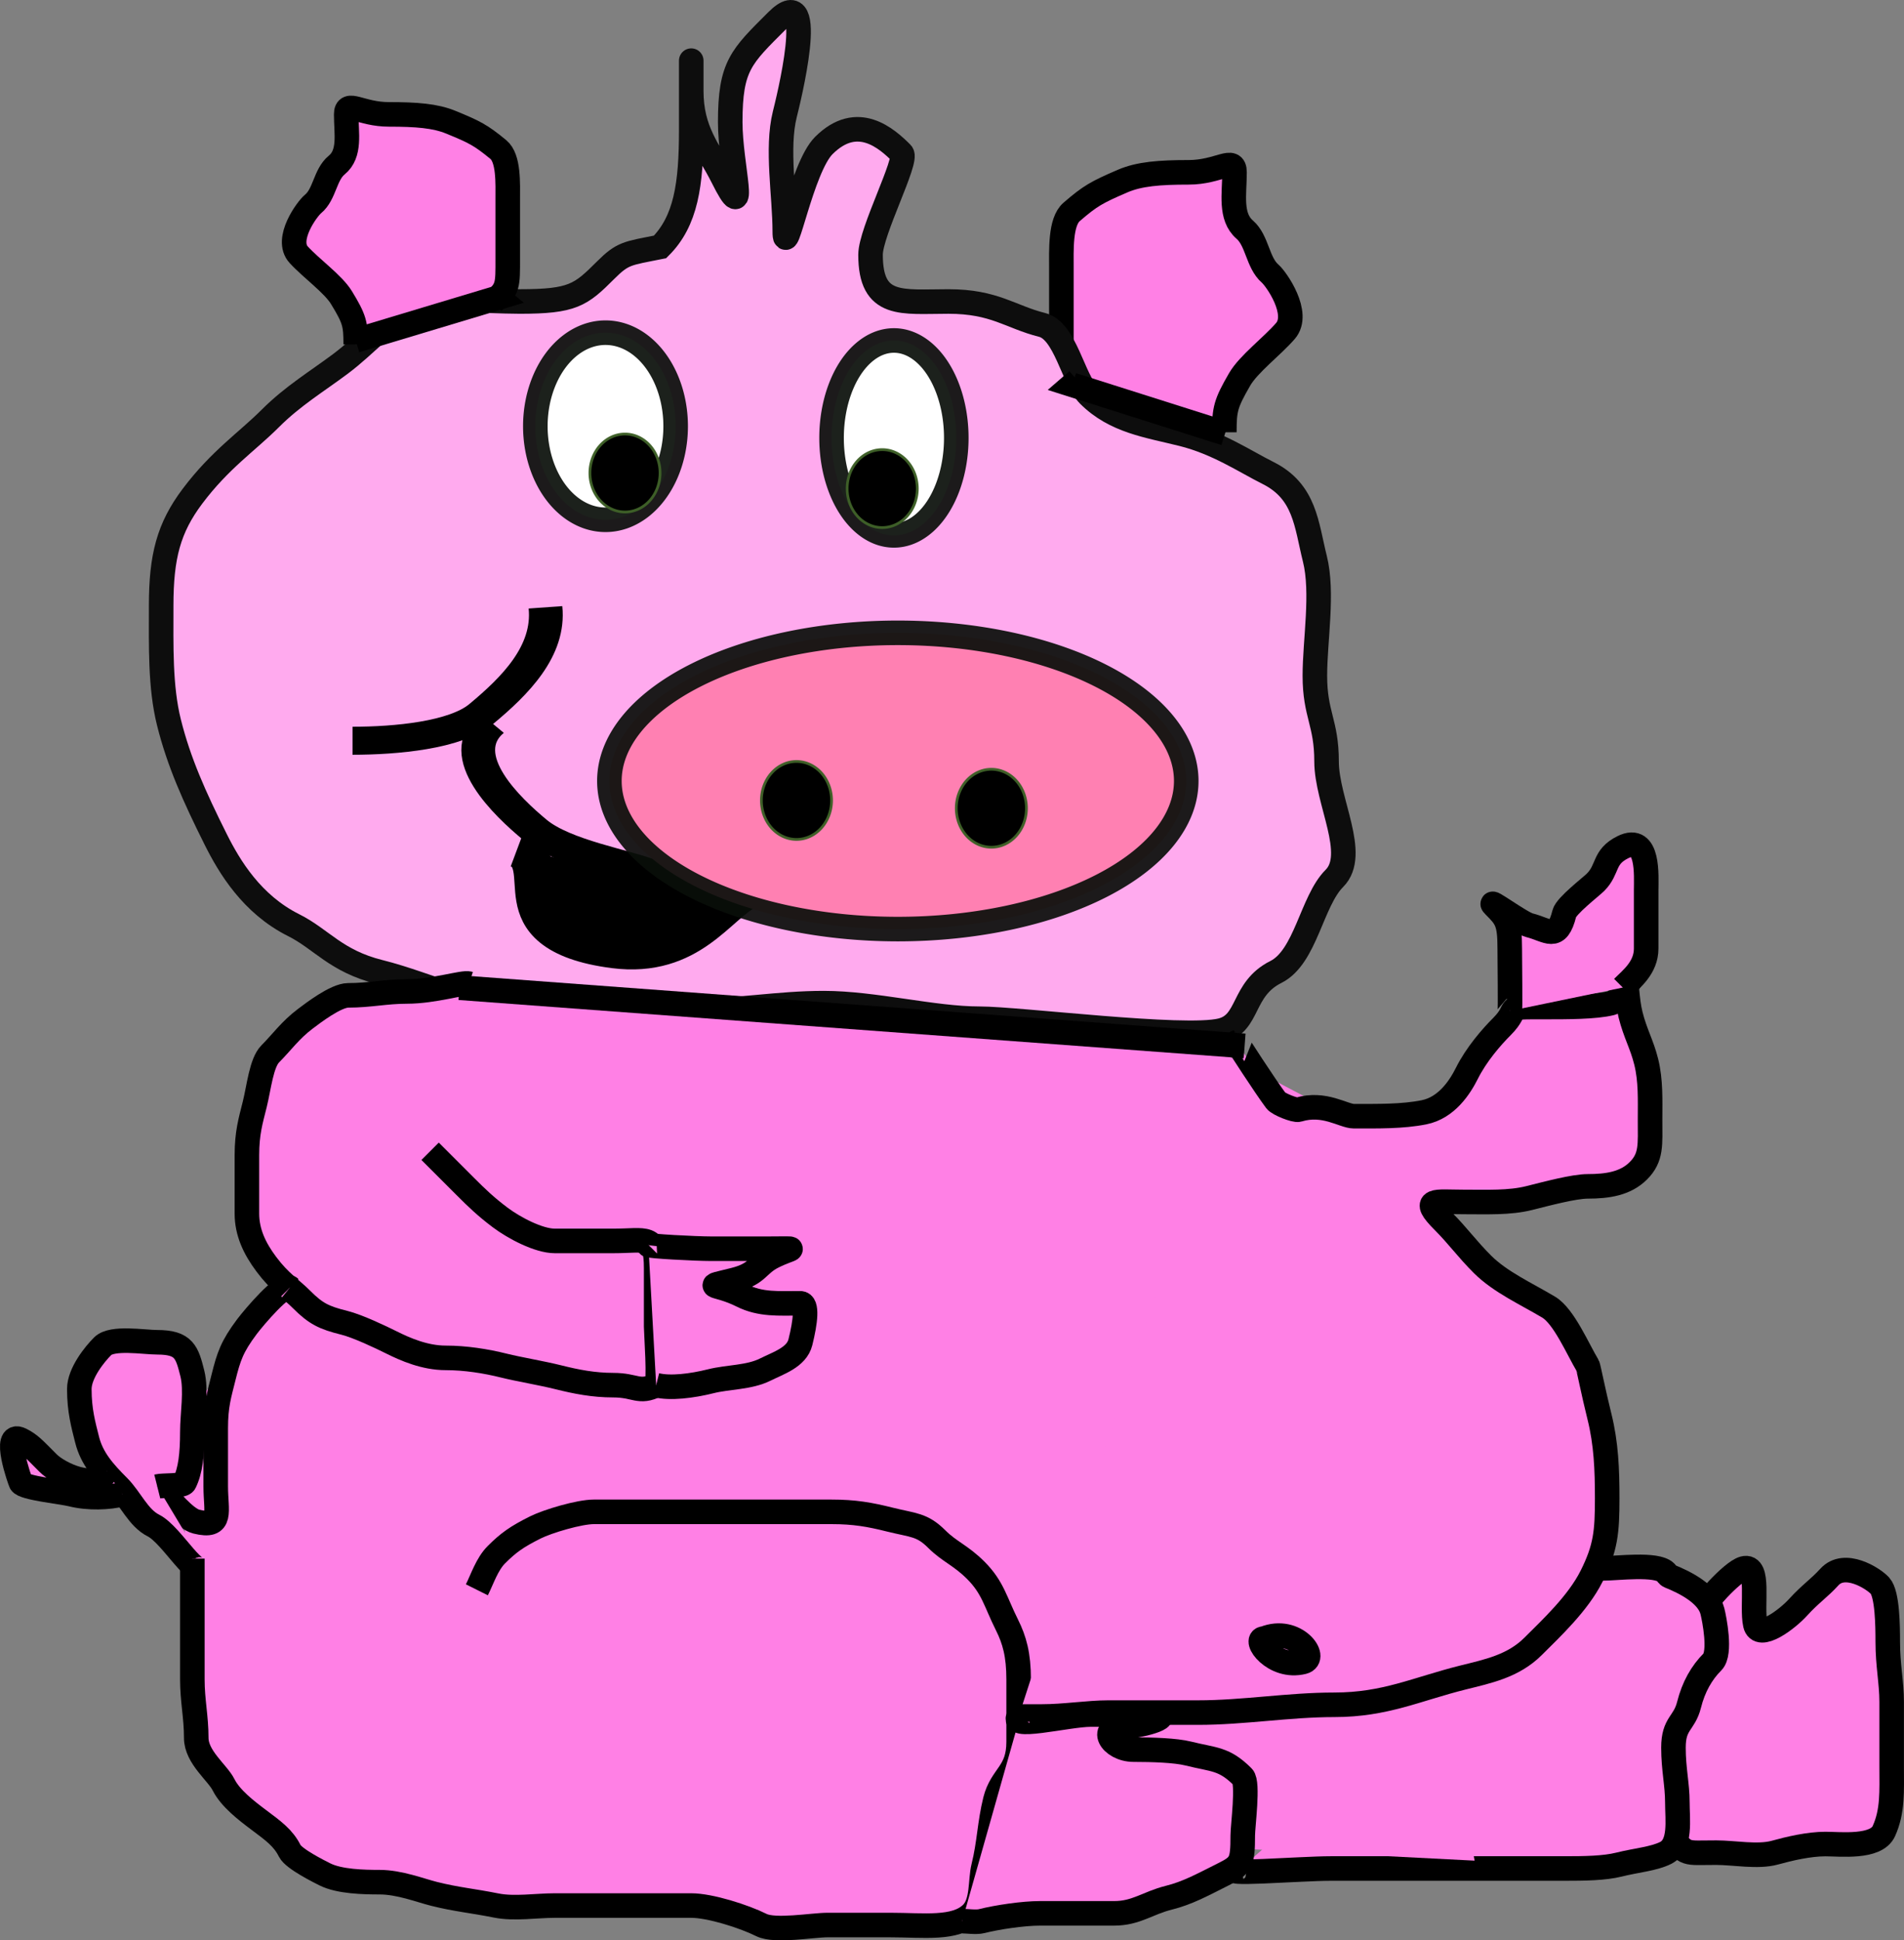 <?xml version="1.0" encoding="UTF-8" standalone="no"?>
<!-- Created with Inkscape (http://www.inkscape.org/) -->
<svg
   xmlns:dc="http://purl.org/dc/elements/1.1/"
   xmlns:cc="http://web.resource.org/cc/"
   xmlns:rdf="http://www.w3.org/1999/02/22-rdf-syntax-ns#"
   xmlns:svg="http://www.w3.org/2000/svg"
   xmlns="http://www.w3.org/2000/svg"
   xmlns:sodipodi="http://sodipodi.sourceforge.net/DTD/sodipodi-0.dtd"
   xmlns:inkscape="http://www.inkscape.org/namespaces/inkscape"
   width="697.857"
   height="711.102"
   id="svg2"
   inkscape:label="Pozadí"
   sodipodi:version="0.32"
   inkscape:version="0.44.1"
   sodipodi:docbase="D:\_petr_\School\INKSCAPE\svg\06.Zvirata"
   sodipodi:docname="prase.svg"
   inkscape:export-filename="C:\Documents and Settings\Markéta Bauerová\Plocha\My Skype Content\prase.png"
   inkscape:export-xdpi="90"
   inkscape:export-ydpi="90"
   version="1.0">
  <rect width="100%" height="100%" fill="#808080" stroke="none"/>
  <defs
     id="defs6863" />
  <sodipodi:namedview
     id="base"
     pagecolor="#ffffff"
     bordercolor="#666666"
     borderopacity="1.0"
     inkscape:pageopacity="0.0"
     inkscape:pageshadow="2"
     inkscape:zoom="0.7"
     inkscape:cx="458.30785"
     inkscape:cy="419.70549"
     inkscape:document-units="px"
     inkscape:current-layer="layer1"
     inkscape:window-width="1024"
     inkscape:window-height="712"
     inkscape:window-x="-4"
     inkscape:window-y="-4"
     showguides="true"
     inkscape:guide-bbox="true" />
  <g
     inkscape:label="Vrstva 1"
     inkscape:groupmode="layer"
     id="layer1"
     transform="translate(-18.072,-241.868)">
    <g
       id="g4219"
       inkscape:export-filename="/media/KINGSTON/inkscape/8.b/Bauerova Marketa/inkscape ja/prase.png"
       inkscape:export-xdpi="90"
       inkscape:export-ydpi="90">
      <path
         style="fill:#ff80e5;fill-rule:evenodd;stroke:black;stroke-width:9;stroke-linecap:butt;stroke-linejoin:miter;stroke-miterlimit:4;stroke-dasharray:none;stroke-opacity:1"
         d="M 466.818,400.297 C 466.818,391.869 467.264,389.835 472.417,380.919 C 475.686,375.263 484.265,368.866 489.216,363.156 C 494.746,356.777 485.871,344.113 483.616,342.163 C 478.95,338.126 478.95,330.052 474.284,326.015 C 468.783,321.256 470.551,312.875 470.551,305.022 C 470.551,299 464.838,305.022 453.752,305.022 C 442.989,305.022 435.589,305.612 429.487,308.251 C 420.086,312.318 417.748,313.563 410.821,319.555 C 406.619,323.19 407.088,333.523 407.088,340.548 C 407.088,348.622 407.088,356.696 407.088,364.771 C 407.088,375.647 406.888,377.516 412.688,382.534"
         id="path14044" />
      <path
         id="path11343"
         d="M 260,332.362 C 269.505,322.894 271.429,309.487 271.429,289.505 C 271.429,277.878 271.429,247.929 271.429,275.219 C 271.429,289.884 277.879,296.692 282.857,306.648 C 292.636,326.205 285.714,302.552 285.714,286.648 C 285.714,265.983 289.675,262.688 302.857,249.505 C 318.145,234.218 306.777,279.542 305.714,283.791 C 302.6,296.25 305.714,313.729 305.714,326.648 C 305.714,338.156 311.863,303.356 320,295.219 C 332.339,282.88 343.162,292.667 348.571,298.076 C 350.949,300.454 337.143,326.785 337.143,335.219 C 337.143,354.764 348.613,352.362 365.714,352.362 C 382.635,352.362 388.426,358.04 400,360.934 C 408.574,363.077 411.335,380.84 417.143,386.648 C 426.777,396.282 438.866,397.793 451.429,400.934 C 464.363,404.167 474.311,410.946 482.857,415.219 C 496.446,422.014 496.872,434.136 500,446.648 C 503.115,459.107 500,476.587 500,489.505 C 500,503.791 504.286,506.648 504.286,520.934 C 504.286,535.533 515.95,554.983 507.143,563.791 C 498.785,572.148 496.671,592.598 485.714,598.076 C 473.105,604.381 476.076,616.915 465.714,619.505 C 452.18,622.889 391.509,615.219 377.143,615.219 C 360.072,615.219 338.485,609.505 320,609.505 C 303.321,609.505 288.823,612.362 271.429,612.362 C 253.333,612.362 235.238,612.362 217.143,612.362 C 192.927,612.362 175.864,602.757 157.143,598.076 C 141.146,594.077 135.915,586.034 125.714,580.934 C 110.405,573.279 102.172,559.563 97.143,549.505 C 89.256,533.732 83.618,521.12 80,506.648 C 76.726,493.554 77.143,478.528 77.143,463.791 C 77.143,445.768 79.908,435.341 88.571,423.791 C 98.683,410.309 108.616,403.746 117.143,395.219 C 125.449,386.913 134.394,381.566 142.857,375.219 C 152.575,367.931 157.883,360.564 168.571,355.219 C 178.528,350.241 195.121,352.362 208.571,352.362 C 228.02,352.362 230.925,350.009 240,340.934 C 246.406,334.527 247.946,334.773 260,332.362 z "
         style="fill:#fae;fill-rule:evenodd;stroke:#0d0d0d;stroke-width:9;stroke-linecap:butt;stroke-linejoin:miter;stroke-miterlimit:4;stroke-dasharray:none;stroke-opacity:1"
         sodipodi:nodetypes="cssssssssssssssssssssssssssssssssssssc" />
      <path
         style="fill:#ff80e5;fill-rule:evenodd;stroke:black;stroke-width:9;stroke-linecap:butt;stroke-linejoin:miter;stroke-miterlimit:4;stroke-dasharray:none;stroke-opacity:1"
         d="M 467.103,400.682 L 411.107,382.919 L 412.974,381.304"
         id="path14046" />
      <path
         id="path14034"
         d="M 148.449,368.076 C 148.449,360.62 148.032,358.821 143.224,350.934 C 140.174,345.93 132.17,340.271 127.552,335.219 C 122.392,329.576 130.673,318.373 132.776,316.648 C 137.129,313.076 137.129,305.934 141.483,302.362 C 146.615,298.152 144.966,290.738 144.966,283.791 C 144.966,278.464 150.295,283.791 160.638,283.791 C 170.679,283.791 177.583,284.313 183.277,286.648 C 192.048,290.245 194.229,291.347 200.691,296.648 C 204.611,299.864 204.174,309.004 204.174,315.219 C 204.174,322.362 204.174,329.505 204.174,336.648 C 204.174,346.27 204.36,347.924 198.949,352.362"
         style="fill:#ff80e5;fill-rule:evenodd;stroke:black;stroke-width:9;stroke-linecap:butt;stroke-linejoin:miter;stroke-miterlimit:4;stroke-dasharray:none;stroke-opacity:1" />
      <path
         id="path14036"
         d="M 148.449,366.648 L 200.691,350.934 L 198.949,349.505"
         style="fill:#ff80e5;fill-rule:evenodd;stroke:black;stroke-width:9;stroke-linecap:butt;stroke-linejoin:miter;stroke-miterlimit:4;stroke-dasharray:none;stroke-opacity:1" />
      <g
         transform="matrix(1.375,0,0,1.141,469.426,-48.445)"
         id="g11338">
        <path
           style="fill:none;fill-opacity:1;fill-rule:evenodd;stroke:black;stroke-width:9;stroke-linecap:butt;stroke-linejoin:miter;stroke-miterlimit:4;stroke-dasharray:none;stroke-opacity:1"
           d="M -182.857,449.505 C -181.65,463.56 -190.983,474.774 -200,483.791 C -206.844,490.635 -222.811,492.362 -234.286,492.362"
           id="path7776" />
        <path
           style="fill:none;fill-opacity:1;fill-rule:evenodd;stroke:black;stroke-width:9;stroke-linecap:butt;stroke-linejoin:miter;stroke-miterlimit:4;stroke-dasharray:none;stroke-opacity:1"
           d="M -197.143,486.648 C -207.653,497.158 -192.751,513.897 -185.714,520.934 C -178.071,528.577 -161.423,531.651 -154.286,535.219 C -147.643,538.541 -138.645,538.076 -128.571,538.076"
           id="path7778" />
        <path
           style="fill:black;fill-opacity:1;fill-rule:evenodd;stroke:black;stroke-width:10.821;stroke-linecap:butt;stroke-linejoin:miter;stroke-miterlimit:4;stroke-dasharray:none;stroke-opacity:1"
           d="M -190.518,527.559 C -178.873,531.174 -196.842,555 -164.36,560.043 C -144.923,563.06 -137.679,546.183 -129.482,541.094"
           id="path7780" />
      </g>
      <path
         transform="translate(47.143,170)"
         d="M 405.714 358.076 A 105.714 54.286 0 1 1  194.286,358.076 A 105.714 54.286 0 1 1  405.714 358.076 z"
         sodipodi:ry="54.285713"
         sodipodi:rx="105.71429"
         sodipodi:cy="358.07648"
         sodipodi:cx="300"
         id="path6869"
         style="fill:#ff80b2;fill-opacity:1;stroke:#090f09;stroke-width:9;stroke-miterlimit:4;stroke-dasharray:none;stroke-opacity:0.919"
         sodipodi:type="arc" />
      <path
         transform="translate(645.714,225.714)"
         d="M -251.429 312.362 A 12.857 14.286 0 1 1  -277.143,312.362 A 12.857 14.286 0 1 1  -251.429 312.362 z"
         sodipodi:ry="14.285714"
         sodipodi:rx="12.857142"
         sodipodi:cy="312.36218"
         sodipodi:cx="-264.28571"
         id="path6871"
         style="fill:black;fill-opacity:1;stroke:#3f6028;stroke-opacity:0.978"
         sodipodi:type="arc" />
      <path
         sodipodi:type="arc"
         style="fill:black;fill-opacity:1;stroke:#3f6028;stroke-opacity:0.978"
         id="path6873"
         sodipodi:cx="-264.28571"
         sodipodi:cy="312.36218"
         sodipodi:rx="12.857142"
         sodipodi:ry="14.285714"
         d="M -251.429 312.362 A 12.857 14.286 0 1 1  -277.143,312.362 A 12.857 14.286 0 1 1  -251.429 312.362 z"
         transform="translate(574.286,222.857)" />
      <path
         transform="translate(585.714,128.571)"
         d="M -217.143 273.791 A 22.857 35.714 0 1 1  -262.857,273.791 A 22.857 35.714 0 1 1  -217.143 273.791 z"
         sodipodi:ry="35.714287"
         sodipodi:rx="22.857143"
         sodipodi:cy="273.79074"
         sodipodi:cx="-240"
         id="path7764"
         style="fill:white;fill-opacity:1;stroke:#090f09;stroke-width:9;stroke-miterlimit:4;stroke-dasharray:none;stroke-opacity:0.919"
         sodipodi:type="arc" />
      <path
         transform="translate(571.428,111.428)"
         d="M -305.714 286.648 A 25.714 34.286 0 1 1  -357.143,286.648 A 25.714 34.286 0 1 1  -305.714 286.648 z"
         sodipodi:ry="34.285713"
         sodipodi:rx="25.714285"
         sodipodi:cy="286.64789"
         sodipodi:cx="-331.42856"
         id="path7766"
         style="fill:white;fill-opacity:1;stroke:#090f09;stroke-width:9;stroke-miterlimit:4;stroke-dasharray:none;stroke-opacity:0.919"
         sodipodi:type="arc" />
      <path
         transform="translate(605.714,108.571)"
         d="M -251.429 312.362 A 12.857 14.286 0 1 1  -277.143,312.362 A 12.857 14.286 0 1 1  -251.429 312.362 z"
         sodipodi:ry="14.285714"
         sodipodi:rx="12.857142"
         sodipodi:cy="312.36218"
         sodipodi:cx="-264.28571"
         id="path7768"
         style="fill:black;fill-opacity:1;stroke:#3f6028;stroke-opacity:0.978"
         sodipodi:type="arc" />
      <path
         sodipodi:type="arc"
         style="fill:black;fill-opacity:1;stroke:#3f6028;stroke-opacity:0.978"
         id="path7770"
         sodipodi:cx="-264.28571"
         sodipodi:cy="312.36218"
         sodipodi:rx="12.857142"
         sodipodi:ry="14.285714"
         d="M -251.429 312.362 A 12.857 14.286 0 1 1  -277.143,312.362 A 12.857 14.286 0 1 1  -251.429 312.362 z"
         transform="translate(511.429,102.857)" />
      <path
         id="path6391"
         d="M 642.874,830.888 C 641.423,830.888 652.704,817.914 657.151,816.686 C 663.311,814.984 659.894,830.392 661.434,837.2 C 662.785,843.173 673.2,835.241 677.139,830.888 C 681.501,826.067 684.884,823.905 688.56,819.842 C 694.179,813.631 704.688,820.309 707.12,822.998 C 709.888,826.057 709.976,837.932 709.976,843.512 C 709.976,852.265 711.403,858.359 711.403,865.605 C 711.403,873.495 711.403,881.385 711.403,889.275 C 711.403,898.268 711.897,905.542 708.548,912.946 C 705.706,919.228 692.584,917.68 687.133,917.68 C 681.03,917.68 673.947,919.351 668.573,920.836 C 662.347,922.556 653.613,920.836 647.158,920.836 C 635.077,920.836 636.702,921.903 630.025,914.524"
         style="fill:#ff80e5;fill-rule:evenodd;stroke:black;stroke-width:9;stroke-linecap:butt;stroke-linejoin:round;marker-start:none;stroke-miterlimit:4;stroke-dasharray:none;stroke-opacity:1" />
      <path
         id="path6389"
         d="M 472.857,926.648 C 462.232,929.304 494.762,926.648 505.714,926.648 C 512.857,926.648 520,926.648 527.143,926.648 C 534.286,926.648 541.429,926.648 548.571,926.648 C 555.714,926.648 562.857,926.648 570,926.648 C 577.143,926.648 584.286,926.648 591.429,926.648 C 598.728,926.648 606.059,926.562 611.429,925.219 C 617.936,923.592 624.139,923.15 628.571,920.934 C 634.306,918.066 632.857,908.877 632.857,902.362 C 632.857,895.871 631.429,890.22 631.429,882.362 C 631.429,873.281 635.393,873.646 637.143,866.648 C 638.8,860.021 641.815,854.833 645.714,850.934 C 648.925,847.723 646.417,835.174 645.714,832.362 C 644.153,826.118 635.909,821.868 630,819.505 C 629.375,819.255 629.048,818.553 628.571,818.076 C 625.233,814.738 610.83,816.648 605.714,816.648 C 602.857,816.648 600,816.648 597.143,816.648"
         style="fill:#ff80e5;fill-rule:evenodd;stroke:black;stroke-width:9;stroke-linecap:butt;stroke-linejoin:round;marker-start:none;stroke-miterlimit:4;stroke-dasharray:none;stroke-opacity:1" />
      <path
         sodipodi:nodetypes="ccccccccccc"
         id="rect7327"
         d="M 140.026,608.102 L 197.096,602.007 L 398.593,619.319 L 462.989,626.184 L 509.974,650.959 L 558.546,923.765 L 111.454,900.908 L 86.123,807.176 L 83.096,769.543 L 124.27,712.357 L 140.026,608.102 z "
         style="fill:#ff80e5;fill-opacity:1;stroke:none;stroke-width:11.909;stroke-linecap:butt;stroke-linejoin:round;stroke-miterlimit:4;stroke-opacity:1" />
      <path
         id="path6365"
         d="M 190,602.362 C 187.864,601.673 177.281,605.219 167.143,605.219 C 159.52,605.219 153.522,606.648 145.714,606.648 C 141.145,606.648 132.621,613.253 130,615.219 C 124.493,619.349 121.254,623.965 117.143,628.076 C 113.852,631.367 112.998,640.372 111.429,646.648 C 109.931,652.638 108.571,657.085 108.571,665.219 C 108.571,672.362 108.571,679.505 108.571,686.648 C 108.571,693.373 111.286,699.315 115.714,705.219 C 120.709,711.879 124.539,714.044 128.571,718.076 C 133.85,723.355 136.768,724.769 144.286,726.648 C 149.221,727.882 157.786,731.97 161.429,733.791 C 166.628,736.391 173.781,739.505 181.429,739.505 C 188.655,739.505 196.147,740.685 202.857,742.362 C 208.169,743.69 216.492,745.057 222.857,746.648 C 229.293,748.257 235.643,749.505 242.857,749.505 C 251.067,749.505 252.272,752.655 258.571,749.505 C 259.947,748.817 258.571,730.388 258.571,728.076 C 258.571,720.934 258.571,713.791 258.571,706.648 C 258.571,694.059 254.982,696.648 242.857,696.648 C 235.714,696.648 228.571,696.648 221.429,696.648 C 215.526,696.648 206.516,691.892 201.429,688.076 C 196.101,684.081 192.757,680.833 188.571,676.648 C 183.776,671.853 179.421,667.497 175.714,663.791"
         style="fill:#ff80e5;fill-rule:evenodd;stroke:black;stroke-width:9;stroke-linecap:butt;stroke-linejoin:round;marker-start:none;stroke-miterlimit:4;stroke-dasharray:none;stroke-opacity:1" />
      <path
         id="path6367"
         d="M 124.286,713.791 C 122.165,711.67 111.11,724.692 108.571,728.076 C 103.088,735.388 101.901,739.045 100,746.648 C 98.394,753.072 97.143,756.986 97.143,765.219 C 97.143,772.362 97.143,779.505 97.143,786.648 C 97.143,795.862 99.801,801.955 90,799.505 C 85.849,798.467 79.722,790.656 77.143,788.076 C 72.989,783.922 68.725,779.234 65.714,775.219 C 61.175,769.166 61.429,765.165 61.429,756.648 C 61.429,747.735 62.721,745.61 70,743.791 C 79.868,741.324 81.355,749.212 82.857,755.219 C 84.363,761.244 82.387,771.386 81.429,775.219 C 80.542,778.764 73.385,780.087 70,780.934"
         style="fill:#ff80e5;fill-rule:evenodd;stroke:black;stroke-width:9;stroke-linecap:butt;stroke-linejoin:round;marker-start:none;stroke-miterlimit:4;stroke-dasharray:none;stroke-opacity:1" />
      <path
         id="path6369"
         d="M 92.857,815.219 C 90.963,822.796 81.271,804.426 74.286,800.934 C 68.757,798.169 65.956,791.176 61.429,786.648 C 56.091,781.31 51.725,776.404 50,769.505 C 48.628,764.015 47.143,758.841 47.143,750.934 C 47.143,745.044 52.848,738.086 55.714,735.219 C 59.171,731.763 70.766,733.791 75.714,733.791 C 85.554,733.791 86.627,737.44 88.571,745.219 C 90.129,751.449 88.571,760.189 88.571,766.648 C 88.571,774.753 87.858,780.932 85.714,785.219 C 85.016,786.615 77.829,786.119 75.714,786.648"
         style="fill:#ff80e5;fill-rule:evenodd;stroke:black;stroke-width:9;stroke-linecap:butt;stroke-linejoin:round;marker-start:none;stroke-miterlimit:4;stroke-dasharray:none;stroke-opacity:1" />
      <path
         id="path6371"
         d="M 57.143,780.934 C 53.332,788.556 39.688,782.05 35.714,778.076 C 30.63,772.992 29.14,771.218 25.714,769.505 C 18.796,766.046 25.414,784.618 25.714,785.219 C 26.701,787.192 40.712,788.612 44.286,789.505 C 50.578,791.078 57.947,790.733 62.857,789.505"
         style="fill:#ff80e5;fill-rule:evenodd;stroke:black;stroke-width:9;stroke-linecap:butt;stroke-linejoin:round;marker-start:none;stroke-miterlimit:4;stroke-dasharray:none;stroke-opacity:1" />
      <path
         id="path6377"
         d="M 88.571,813.076 C 88.571,816.282 88.571,828.391 88.571,835.934 C 88.571,843.076 88.571,850.219 88.571,857.362 C 88.571,865.128 90,871.03 90,878.791 C 90,885.815 97.813,891.56 100,895.934 C 102.504,900.941 108.424,905.466 112.857,908.791 C 118.309,912.88 121.89,915.427 124.286,920.219 C 125.724,923.096 135.036,927.737 137.143,928.791 C 142.511,931.475 151.438,931.648 157.143,931.648 C 164.481,931.648 172.055,934.662 177.143,935.934 C 185.51,938.025 191.064,938.432 200,940.219 C 206.53,941.525 214.744,940.219 221.429,940.219 C 228.571,940.219 235.714,940.219 242.857,940.219 C 252.381,940.219 261.905,940.219 271.429,940.219 C 278.361,940.219 290.851,944.216 297.143,947.362 C 302.127,949.854 315.799,947.362 321.429,947.362 C 329.048,947.362 336.667,947.362 344.286,947.362 C 356.662,947.362 368.29,949.072 374.286,943.076 C 378.336,939.026 377.267,931.152 378.571,925.934 C 380.676,917.514 380.77,909.995 382.857,901.648 C 385.159,892.442 391.429,891.722 391.429,880.219 C 391.429,872.6 391.429,864.981 391.429,857.362 C 391.429,848.297 389.897,842.87 387.143,837.362 C 382.9,828.876 381.994,823.642 375.714,817.362 C 370.218,811.866 365.989,810.494 361.429,805.934 C 355.993,800.498 352.793,800.918 344.286,798.791 C 336.785,796.916 331.242,795.934 322.857,795.934 C 315.238,795.934 307.619,795.934 300,795.934 C 292.857,795.934 285.714,795.934 278.571,795.934 C 271.429,795.934 264.286,795.934 257.143,795.934 C 250,795.934 242.857,795.934 235.714,795.934 C 230.395,795.934 218.875,799.353 214.286,801.648 C 207.454,805.064 204.405,807.243 200,811.648 C 196.585,815.063 194.871,820.477 192.857,824.505"
         style="fill:#ff80e5;fill-rule:evenodd;stroke:black;stroke-width:9;stroke-linecap:butt;stroke-linejoin:round;marker-start:none;stroke-miterlimit:4;stroke-dasharray:none;stroke-opacity:1" />
      <path
         id="path6379"
         d="M 255.714,698.076 C 255.213,698.577 273.229,699.505 278.571,699.505 C 285.714,699.505 292.857,699.505 300,699.505 C 311.968,699.505 308.356,698.898 301.429,702.362 C 295.452,705.35 295.992,708.721 287.143,710.934 C 274.889,713.997 280.309,711.803 290,716.648 C 296.893,720.095 303.489,719.505 311.429,719.505 C 314.081,719.505 313.328,726.194 311.429,733.791 C 310.046,739.323 303.395,741.379 298.571,743.791 C 292.613,746.77 285.054,746.456 278.571,748.076 C 271.647,749.807 263.712,750.79 258.571,749.505"
         style="fill:#ff80e5;fill-rule:evenodd;stroke:black;stroke-width:9;stroke-linecap:butt;stroke-linejoin:round;marker-start:none;stroke-miterlimit:4;stroke-dasharray:none;stroke-opacity:1" />
      <path
         style="fill:#ff80e5;fill-rule:evenodd;stroke:black;stroke-width:9;stroke-linecap:butt;stroke-linejoin:round;marker-start:none;stroke-miterlimit:4;stroke-opacity:1"
         d="M 471.429,623.791 C 471.332,623.815 481.801,640.002 485.714,645.219 C 486.689,646.519 492.739,648.915 493.986,648.534 C 503.431,645.647 510.504,650.934 514.286,650.934 C 523.056,650.934 532.064,651.092 540,649.505 C 548.307,647.844 553.189,640.271 555.714,635.219 C 559.176,628.297 564.731,621.917 568.571,618.076 C 575.891,610.757 568.051,610.934 584.286,610.934 C 592.297,610.934 602.778,610.953 608.571,609.505 C 612.861,608.433 617.919,596.4 618.571,593.791 C 619.048,591.886 612.381,593.315 612.857,595.219 C 614.626,602.293 614.222,607.821 615.714,613.791 C 617.425,620.632 619.821,624.502 621.429,630.934 C 623.17,637.899 622.857,644.963 622.857,652.362 C 622.857,661.379 623.483,666.022 618.571,670.934 C 613.832,675.673 607.255,676.648 600,676.648 C 594.986,676.648 584.943,679.341 578.571,680.934 C 571.261,682.761 563.141,682.362 554.286,682.362 C 544.1,682.362 538.551,680.913 547.143,689.505 C 552.388,694.75 555.635,699.426 561.429,705.219 C 567.985,711.776 577.671,716.108 585.714,720.934 C 591.281,724.273 596.345,736.271 600,742.362 C 600.284,742.836 602.087,752.141 604.286,760.934 C 606.787,770.94 607.143,780.528 607.143,790.934 C 607.143,803.307 606.615,809.132 601.429,819.505 C 596.442,829.478 586.54,838.679 580,845.219 C 572.685,852.534 563.3,854.394 554.286,856.648 C 537.277,860.9 525.779,866.648 507.143,866.648 C 490.324,866.648 473.955,869.505 457.143,869.505 C 446.19,869.505 435.238,869.505 424.286,869.505 C 416.988,869.505 408.168,870.934 400,870.934 C 397.143,870.934 394.286,870.934 391.429,870.934"
         id="path6381"
         sodipodi:nodetypes="cssssssssssssssssssssssssssssssc" />
      <path
         id="path6383"
         d="M 481.429,842.362 C 477.047,842.362 484.828,853.655 495.714,850.934 C 501.412,849.509 493.021,837.725 481.429,842.362 z "
         style="fill:#ff80e5;fill-rule:evenodd;stroke:black;stroke-width:9;stroke-linecap:butt;stroke-linejoin:round;marker-start:none;stroke-miterlimit:4;stroke-dasharray:none;stroke-opacity:1" />
      <path
         id="path6385"
         d="M 571.429,612.362 C 571.693,612.296 571.429,595.063 571.429,589.505 C 571.429,579.781 570.252,578.328 565.714,573.791 C 562.374,570.45 575.545,580.177 578.571,580.934 C 585.516,582.67 588.843,586.989 591.429,576.648 C 592.135,573.823 601.205,566.872 602.857,565.219 C 607.676,560.4 605.577,556.002 612.857,552.362 C 622.523,547.529 621.429,563.029 621.429,568.076 C 621.429,575.219 621.429,582.362 621.429,589.505 C 621.429,596.518 615.979,600.669 612.857,603.791"
         style="fill:#ff80e5;fill-rule:evenodd;stroke:black;stroke-width:9;stroke-linecap:butt;stroke-linejoin:round;marker-start:none;stroke-miterlimit:4;stroke-dasharray:none;stroke-opacity:1" />
      <path
         id="path6387"
         d="M 392.143,870.219 C 386.082,876.28 409.286,870.219 417.857,870.219 C 425,870.219 432.143,870.219 439.286,870.219 C 450.12,870.219 436.932,874.505 430.714,874.505 C 420.092,874.505 425.17,883.076 433.571,883.076 C 440.396,883.076 448.909,883.339 453.571,884.505 C 463.086,886.884 466.678,886.183 473.571,893.076 C 475.706,895.211 473.571,911.111 473.571,914.505 C 473.571,924.461 472.96,925.525 466.429,928.791 C 458.712,932.649 453.446,935.608 446.429,937.362 C 438.612,939.316 434.52,943.076 426.429,943.076 C 417.381,943.076 408.333,943.076 399.286,943.076 C 393.058,943.076 383.647,944.486 377.857,945.934 C 375.889,946.426 372.812,945.934 370.714,945.934"
         style="fill:#ff80e5;fill-rule:evenodd;stroke:black;stroke-width:9;stroke-linecap:butt;stroke-linejoin:round;marker-start:none;stroke-miterlimit:4;stroke-dasharray:none;stroke-opacity:1" />
      <path
         id="path6395"
         d="M 186.461,603.823 L 474.253,625.187"
         style="fill:#ff80e5;fill-rule:evenodd;stroke:black;stroke-width:9.065;stroke-linecap:butt;stroke-linejoin:round;marker-start:none;stroke-miterlimit:4;stroke-dasharray:none;stroke-opacity:1" />
    </g>
  </g>
</svg>
